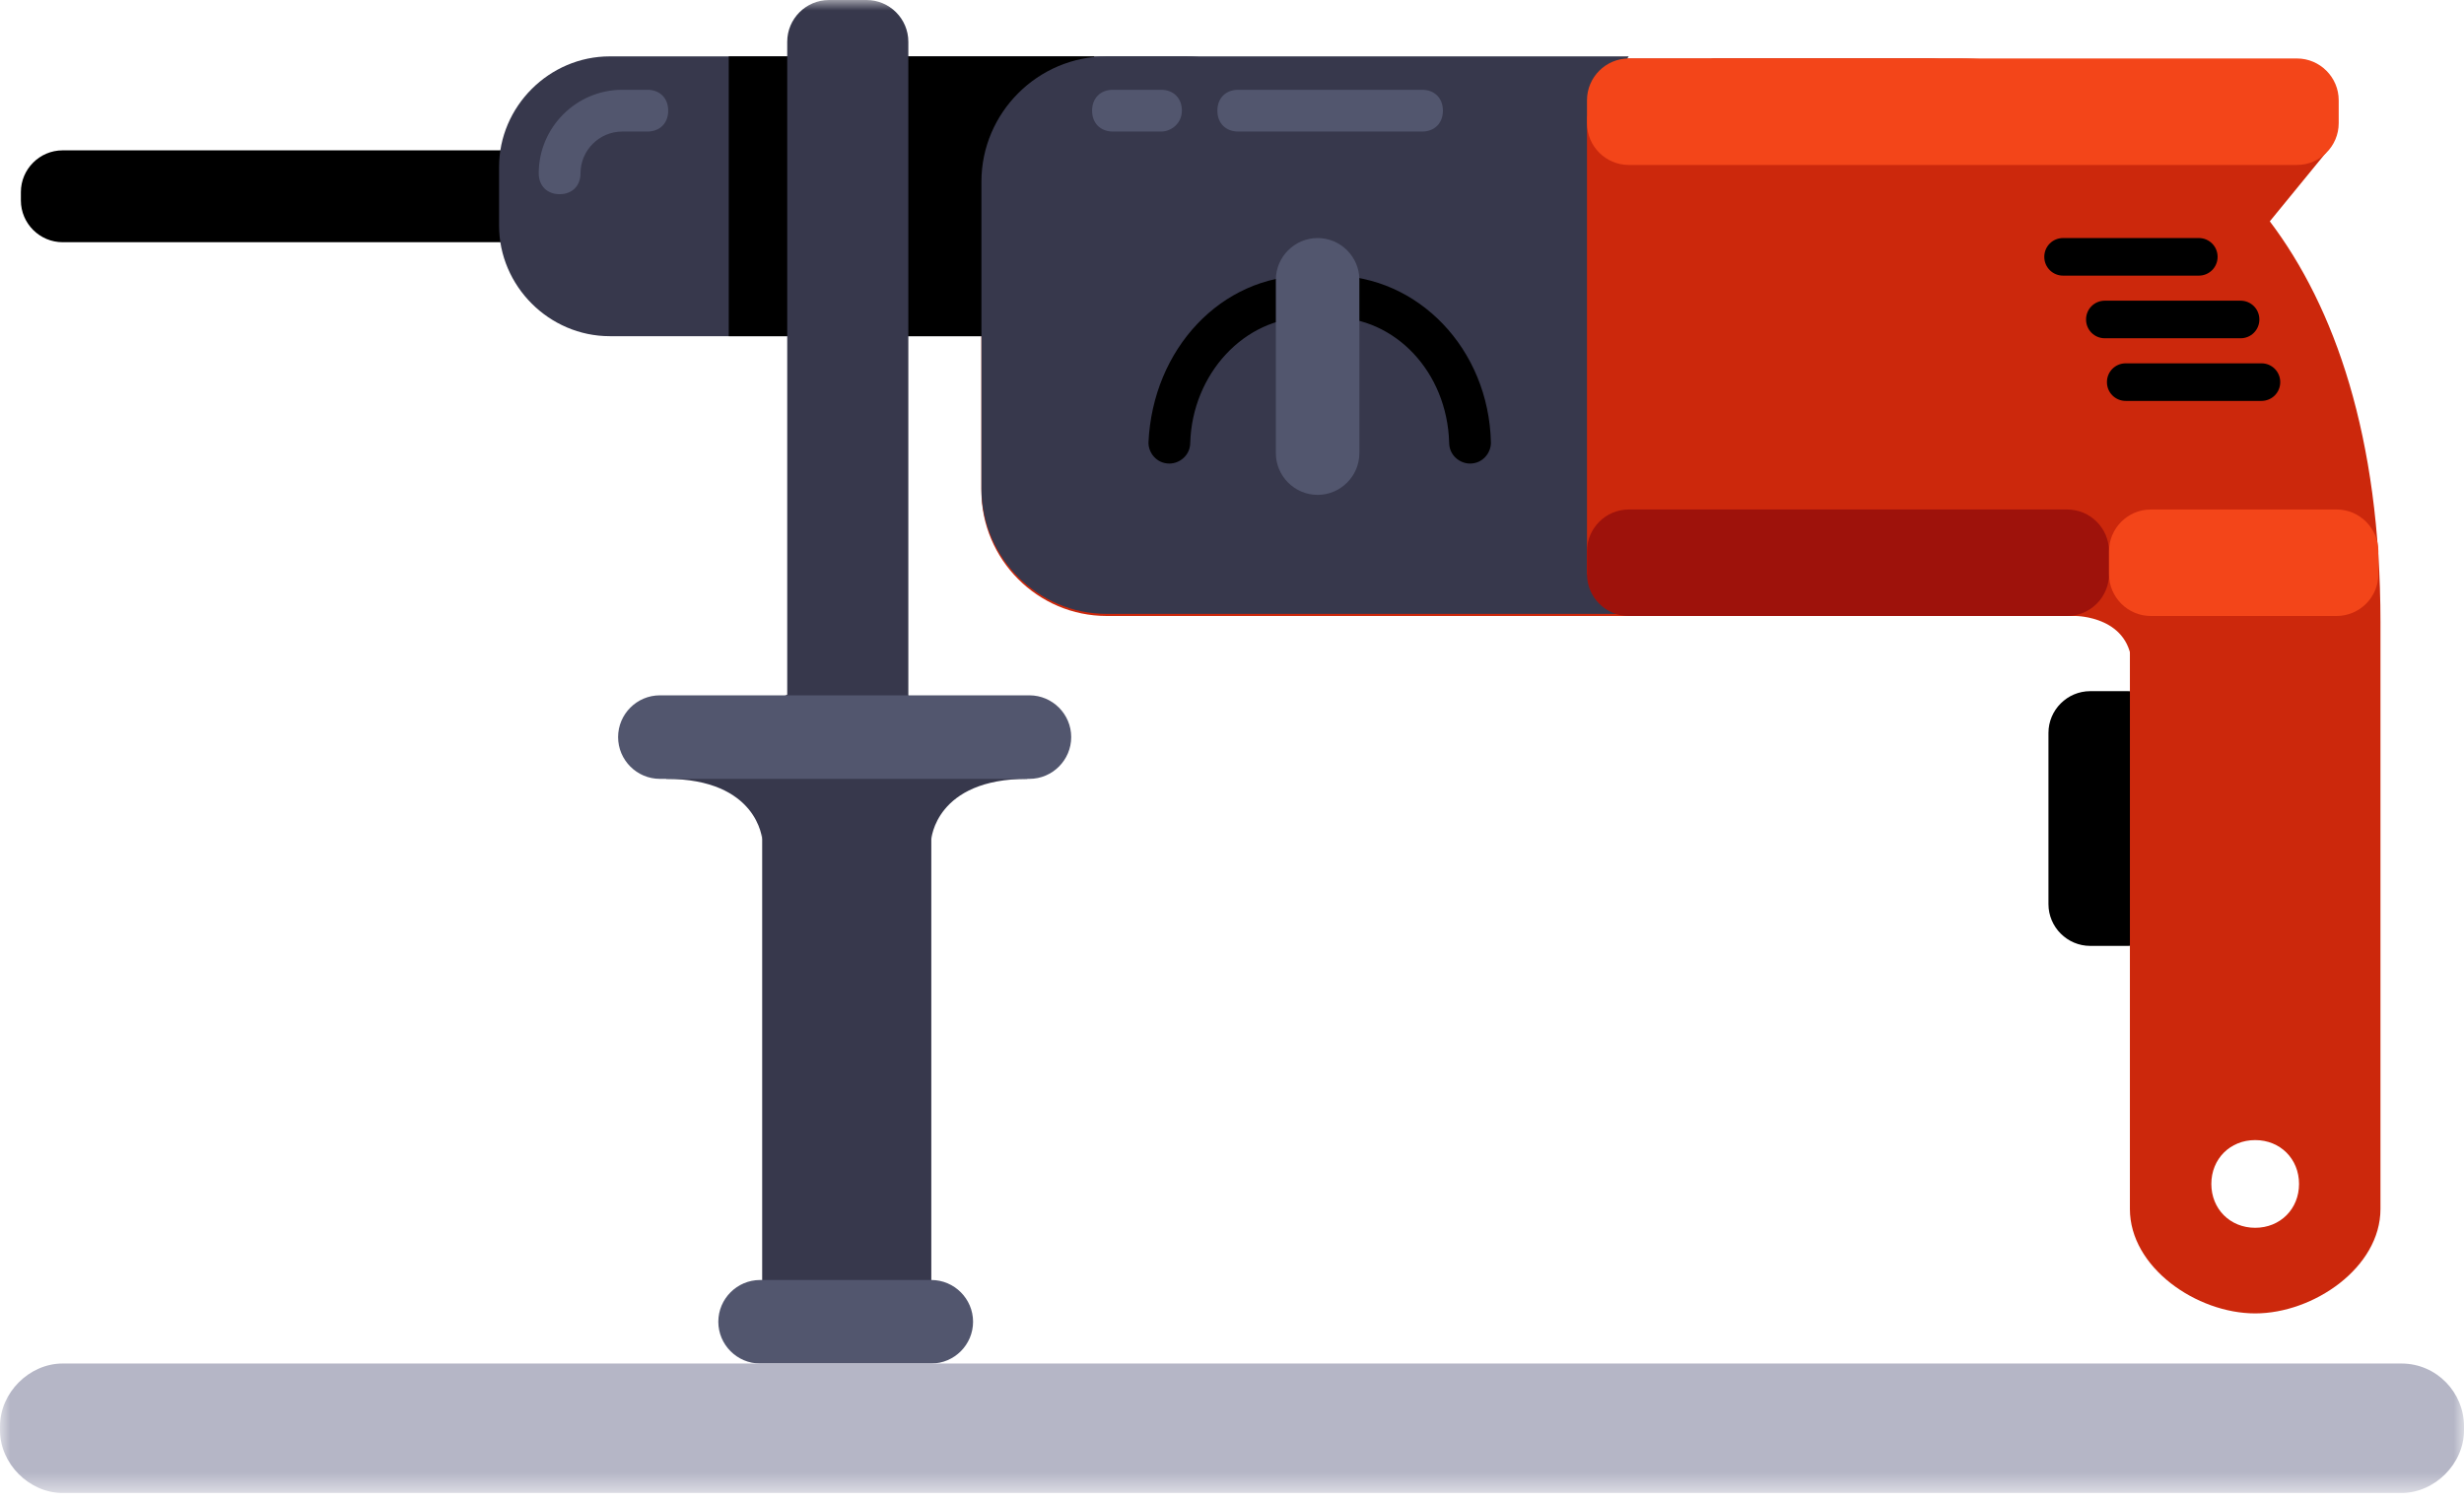 <svg width="118" height="72" xmlns="http://www.w3.org/2000/svg" xmlns:xlink="http://www.w3.org/1999/xlink"><title>Page 1</title><defs><path id="a" d="M0 71.5h118V0H0z"/></defs><g fill="none" fill-rule="evenodd"><path d="M92.2 29.5H53c-3.3 0-6-2.7-6-6V8.8c0-3.3 2.7-6 6-6h39.3c3.3 0 6 2.7 6 6v14.7c-.1 3.3-2.8 6-6.1 6z" fill="#CC280C"/><path d="M64 7.2H3c-1.1 0-2 .9-2 2v.4c0 1.1.9 2 2 2h61c1.1 0 2-.9 2-2v-.4c0-1.1-.9-2-2-2" fill="#000"/><path d="M56.8 2.7H29.2c-2.9 0-5.3 2.4-5.3 5.3v2.8c0 2.9 2.4 5.3 5.3 5.3h27.6c2.9 0 5.3-2.4 5.3-5.3V8c0-2.9-2.4-5.3-5.3-5.3" fill="#37384C"/><path d="M26.8 9.3c-.6 0-1-.4-1-1 0-2.2 1.8-4 4-4H31c.6 0 1 .4 1 1s-.4 1-1 1h-1.2c-1.1 0-2 .9-2 2 0 .6-.4 1-1 1" fill="#52566E"/><mask id="b" fill="#fff"><use xlink:href="#a"/></mask><path fill="#000" mask="url(#b)" d="M34.9 16.1h17.5V2.7H34.9z"/><path d="M43.5 62.2V2c0-1.1-.9-2-2-2h-1.8c-1.1 0-2 .9-2 2v60.2c0 1.1.9 2 2 2h1.8c1.1 0 2-.9 2-2" fill="#37384C" mask="url(#b)"/><path d="M44.6 62.2V35.1c0-1.1-.9-2-2-2h-4.1c-1.1 0-2 .9-2 2v27.1c0 1.1.9 2 2 2h4.1c1.1 0 2-.9 2-2" fill="#37384C" mask="url(#b)"/><path d="M44.6 65.3h-8.2c-1.1 0-2-.9-2-2s.9-2 2-2h8.2c1.1 0 2 .9 2 2s-.9 2-2 2" fill="#52566E" mask="url(#b)"/><path d="M36.5 40.2s-.2-2.9-4.6-2.9l.5-1 4.5.3-.4 3.6zm8.1 0s.2-2.9 4.6-2.9l-.5-1-4.5.3.4 3.6z" fill="#37384C" mask="url(#b)"/><path d="M49.3 37.3H31.6c-1.1 0-2-.9-2-2s.9-2 2-2h17.7c1.1 0 2 .9 2 2s-.9 2-2 2" fill="#52566E" mask="url(#b)"/><path d="M76 27.5V5.6l2-2.9H53c-3.3 0-6 2.7-6 6v14.7c0 3.3 2.7 6 6 6h26l-3-1.9z" fill="#37384C" mask="url(#b)"/><path d="M103.9 43.3v-8.2c0-1.1-.9-2-2-2h-1.8c-1.1 0-2 .9-2 2v8.2c0 1.1.9 2 2 2h1.8c1.1 0 2-.9 2-2" fill="#000" mask="url(#b)"/><path d="M99.4 29.5s2.7 0 2.7 2.5 1.7-3.8 1.7-3.8l-4.1.4-.3.9z" fill="#CC280C" mask="url(#b)"/><path d="M108 58.8c-1.2 0-2.1-.9-2.1-2.1 0-1.2.9-2.1 2.1-2.1 1.2 0 2.1.9 2.1 2.1 0 1.2-.9 2.1-2.1 2.1m.7-48.2l2.7-3.3-5.5.2c-4-3.5-8.6-4.7-12.1-4.7H82.1c-2.8 0-5 26.7.5 26.7H102v28.4c0 2.8 3.2 5 6 5s6-2.2 6-5V29.8c0-8.9-2.2-15.1-5.3-19.2" fill="#CC280C" mask="url(#b)"/><path d="M110 7.9H78c-1.1 0-2-.9-2-2V4.8c0-1.1.9-2 2-2h32c1.1 0 2 .9 2 2v1.1c0 1.1-.9 2-2 2" fill="#F34519" mask="url(#b)"/><path d="M99 29.5H78c-1.1 0-2-.9-2-2v-1.1c0-1.1.9-2 2-2h21c1.1 0 2 .9 2 2v1.1c0 1.1-.9 2-2 2" fill="#9E120B" mask="url(#b)"/><path d="M103 29.5h8.9c1.1 0 2-.9 2-2v-1.1c0-1.1-.9-2-2-2H103c-1.1 0-2 .9-2 2v1.1c0 1.1.9 2 2 2" fill="#F34519" mask="url(#b)"/><path d="M105.3 11.4h-6.5c-.5 0-.9.4-.9.9s.4.9.9.9h6.5c.5 0 .9-.4.9-.9s-.4-.9-.9-.9m2 3h-6.5c-.5 0-.9.4-.9.9s.4.9.9.9h6.5c.5 0 .9-.4.9-.9s-.4-.9-.9-.9m1 3h-6.5c-.5 0-.9.4-.9.9s.4.9.9.9h6.5c.5 0 .9-.4.9-.9s-.4-.9-.9-.9m-37.9 4.8c-.5 0-1-.4-1-1-.1-3.4-2.6-6-5.6-6h-1.2c-3 0-5.5 2.7-5.6 6 0 .6-.5 1-1 1-.6 0-1-.5-1-1 .2-4.5 3.5-8 7.6-8h1.2c4.1 0 7.5 3.5 7.6 8 0 .5-.4 1-1 1" fill="#000" mask="url(#b)"/><path d="M65.1 21.7v-8.3c0-1.1-.9-2-2-2s-2 .9-2 2v8.3c0 1.1.9 2 2 2s2-.9 2-2m3-15.4h-8.8c-.6 0-1-.4-1-1s.4-1 1-1h8.8c.6 0 1 .4 1 1s-.4 1-1 1m-12.5 0h-2.3c-.6 0-1-.4-1-1s.4-1 1-1h2.3c.6 0 1 .4 1 1s-.5 1-1 1" fill="#52566E" mask="url(#b)"/><path d="M115 71.5H3c-1.6 0-3-1.4-3-3v-.2c0-1.6 1.4-3 3-3h112c1.7 0 3 1.4 3 3v.2c0 1.6-1.4 3-3 3" fill="#B5B6C6" mask="url(#b)"/></g></svg>